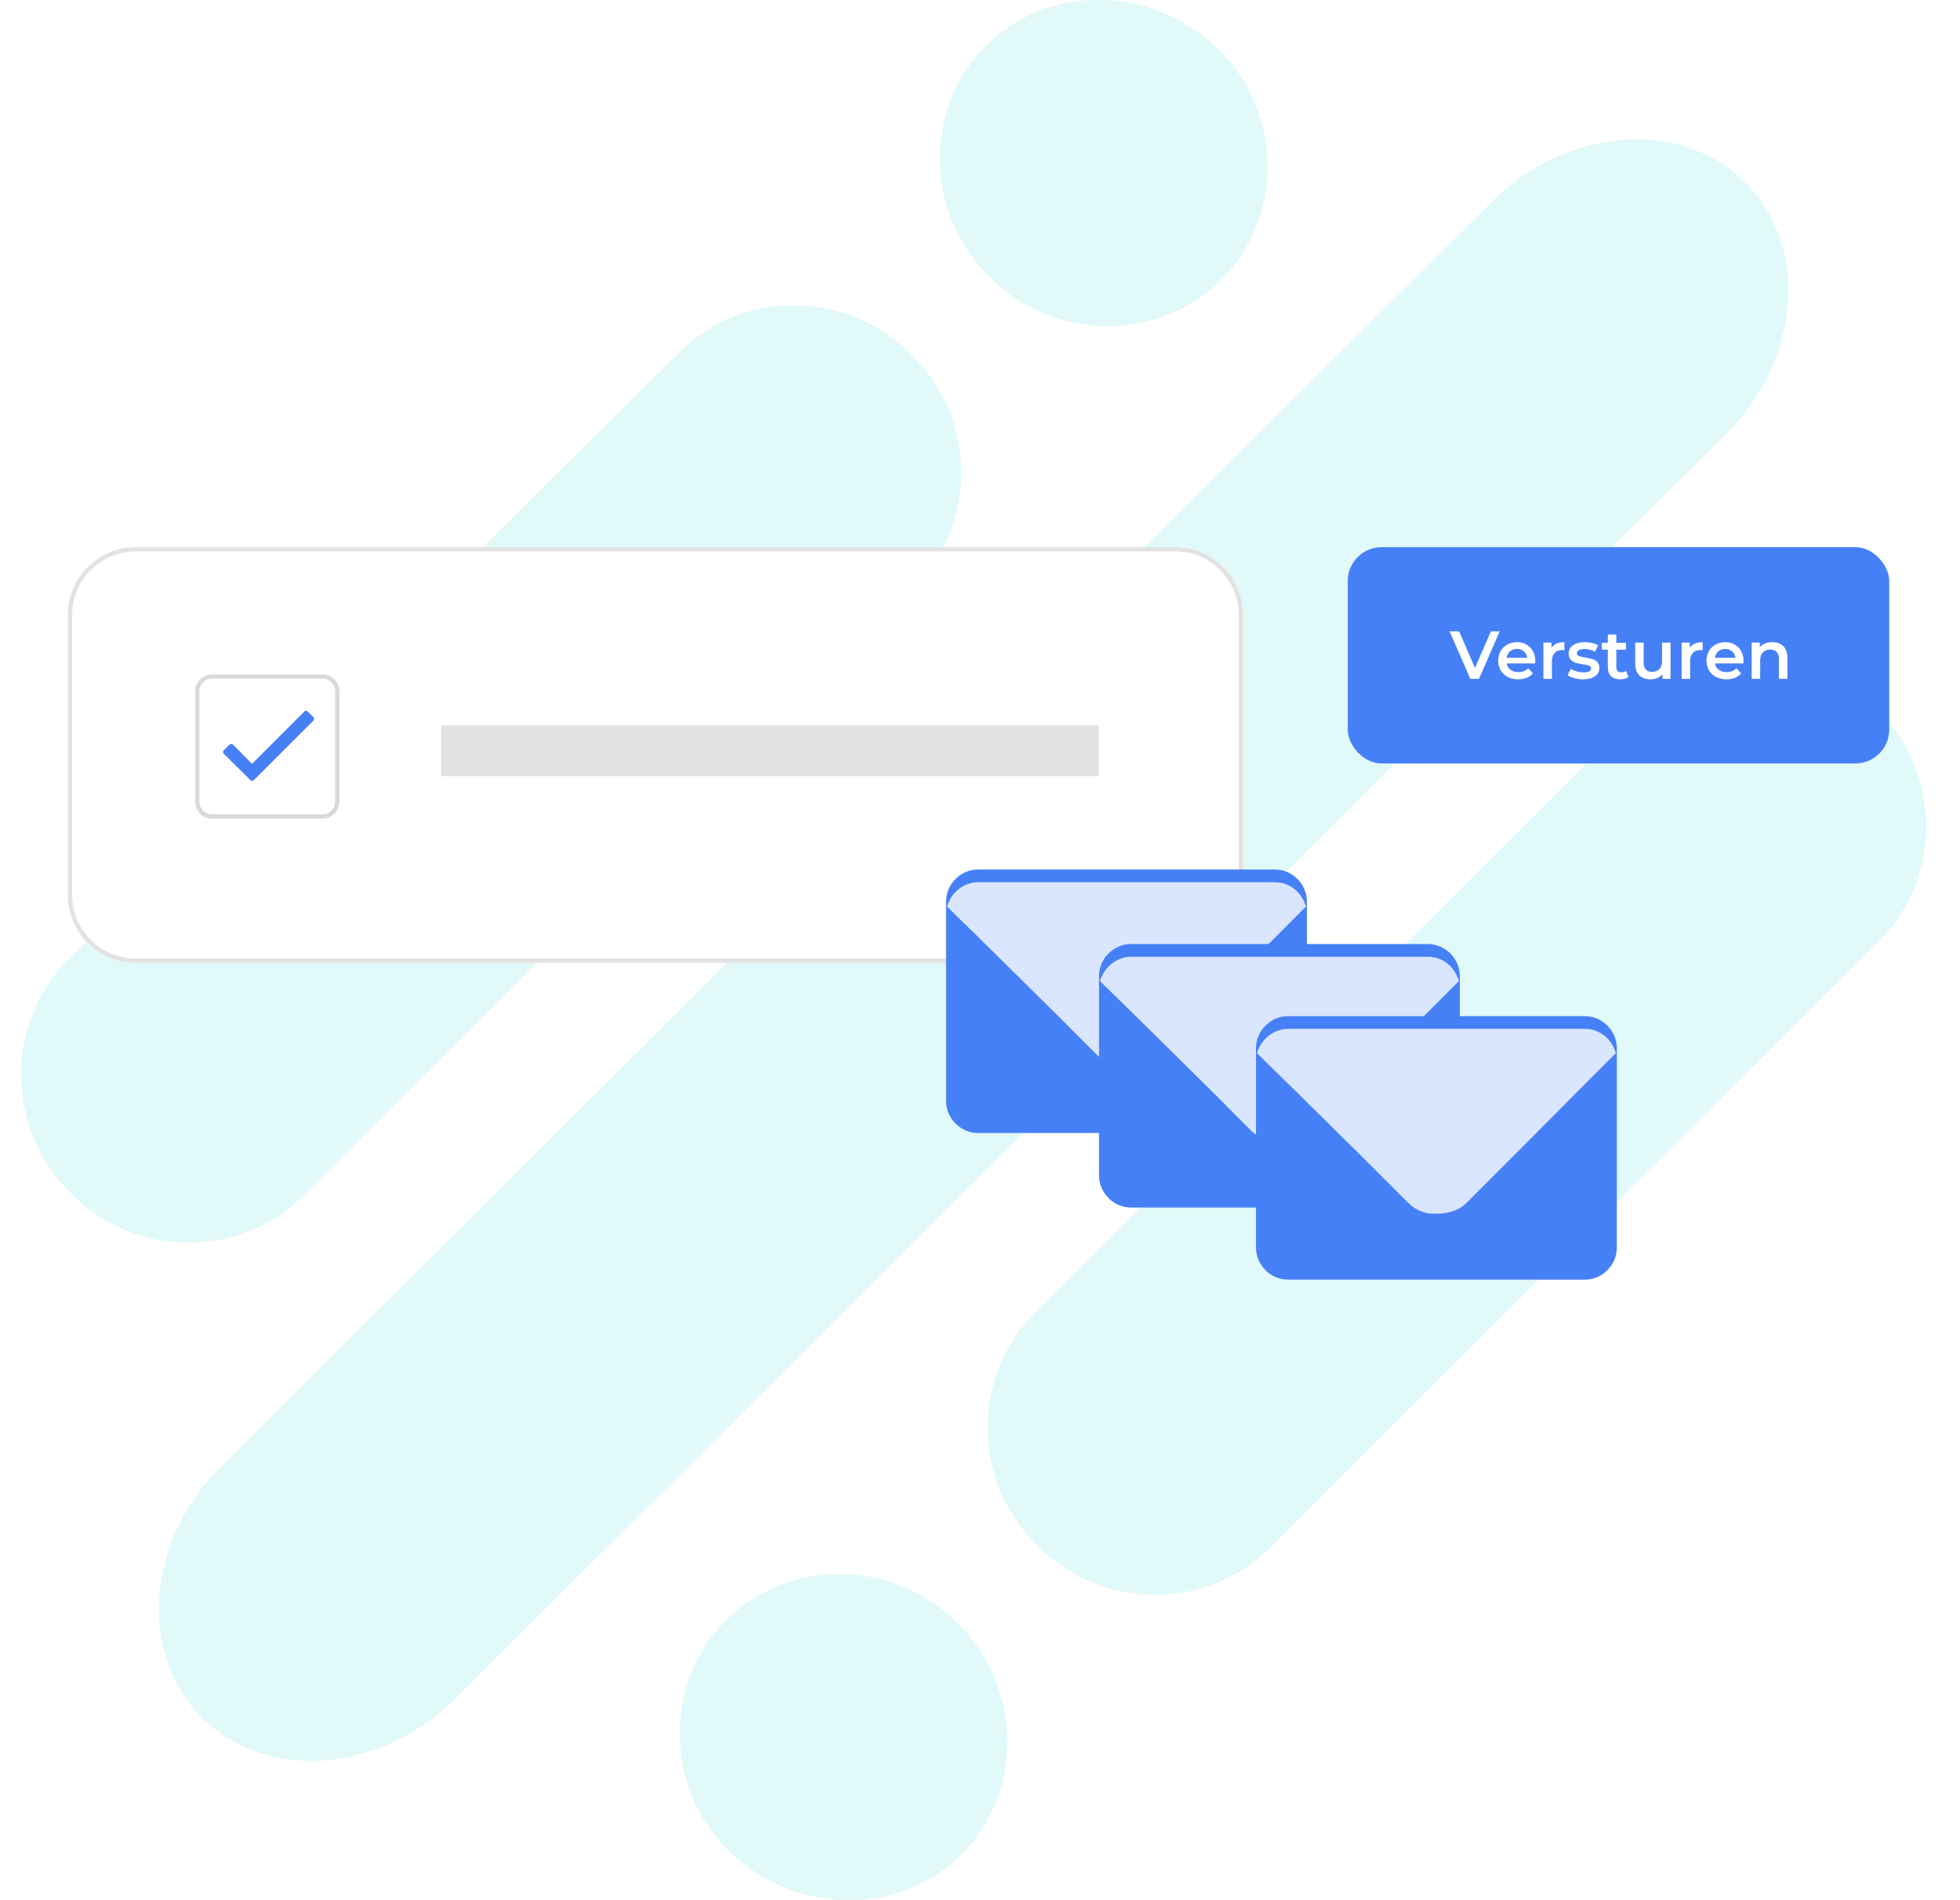 <svg width="462" height="448" fill="none" xmlns="http://www.w3.org/2000/svg"><path fill-rule="evenodd" clip-rule="evenodd" d="M406.688 102.376c17.854-17.458 19.795-44.227 4.657-59.357-15.137-15.13-41.92-13.19-59.774 4.655L52.31 345.624c-17.855 17.458-19.796 44.227-4.658 59.357 15.138 15.13 41.92 13.191 59.774-4.655l299.262-297.95zM226.588 437.181c14.749-14.742 14.361-39.571-.777-54.313-15.137-15.519-39.979-15.519-54.728-.776-14.75 14.742-14.362 39.571.776 54.313 15.526 15.131 39.979 15.519 54.729.776zM443.173 221.478c14.75-14.742 14.362-39.571-.776-54.313-15.138-15.519-39.979-15.519-54.729-.776L243.666 309.932c-14.75 14.742-14.361 39.572.776 54.314 15.138 15.518 39.979 15.518 54.729.776l144.002-143.544zM232.41 10.819c-14.75 14.742-14.362 39.57.776 54.313 15.138 15.518 39.979 15.518 54.729.776 14.749-14.742 14.361-39.571-.777-54.314-15.526-15.13-39.979-15.518-54.728-.775zM15.824 226.522c-14.75 15.13-14.362 39.571.776 54.701 15.138 15.519 39.98 15.519 54.729.776l144.39-143.931c14.75-14.742 14.362-39.572-.776-54.314-15.138-15.518-39.979-15.518-54.729-.776L15.824 226.522z" fill="#E1F9F8"/><path fill-rule="evenodd" clip-rule="evenodd" d="M406.688 102.376c17.854-17.458 19.795-44.227 4.657-59.357-15.137-15.13-41.92-13.19-59.774 4.655L52.31 345.624c-17.855 17.458-19.796 44.227-4.658 59.357 15.138 15.13 41.92 13.191 59.774-4.655l299.262-297.95zM226.588 437.181c14.749-14.742 14.361-39.571-.777-54.313-15.137-15.519-39.979-15.519-54.728-.776-14.75 14.742-14.362 39.571.776 54.313 15.526 15.131 39.979 15.519 54.729.776zM443.173 221.478c14.75-14.742 14.362-39.571-.776-54.313-15.138-15.519-39.979-15.519-54.729-.776L243.666 309.932c-14.75 14.742-14.361 39.572.776 54.314 15.138 15.518 39.979 15.518 54.729.776l144.002-143.544zM232.41 10.819c-14.75 14.742-14.362 39.57.776 54.313 15.138 15.518 39.979 15.518 54.729.776 14.749-14.742 14.361-39.571-.777-54.314-15.526-15.13-39.979-15.518-54.728-.775zM15.824 226.522c-14.75 15.13-14.362 39.571.776 54.701 15.138 15.519 39.98 15.519 54.729.776l144.39-143.931c14.75-14.742 14.362-39.572-.776-54.314-15.138-15.518-39.979-15.518-54.729-.776L15.824 226.522z" fill="#E1F9F8"/><g filter="url(#filter0_d)"><path d="M14 143c0-8.837 7.163-16 16-16h245c8.837 0 16 7.163 16 16v66c0 8.837-7.163 16-16 16H30c-8.837 0-16-7.163-16-16v-66z" fill="#fff"/></g><g filter="url(#filter1_d)"><path fill-rule="evenodd" clip-rule="evenodd" d="M275 128H30c-8.284 0-15 6.716-15 15v66c0 8.284 6.716 15 15 15h245c8.284 0 15-6.716 15-15v-66c0-8.284-6.716-15-15-15zm-245-1c-8.837 0-16 7.163-16 16v66c0 8.837 7.163 16 16 16h245c8.837 0 16-7.163 16-16v-66c0-8.837-7.163-16-16-16H30z" fill="#E2E2E2"/></g><path fill-rule="evenodd" clip-rule="evenodd" d="M76 160H50a3 3 0 00-3 3v26a3 3 0 003 3h26a3 3 0 003-3v-26a3 3 0 00-3-3zm-26-1a4 4 0 00-4 4v26a4 4 0 004 4h26a4 4 0 004-4v-26a4 4 0 00-4-4H50z" fill="#D9D9D9"/><path d="M104 171h155v12H104v-12z" fill="#E2E2E2"/><path d="M71.731 167.759l-12.328 12.328-4.5-4.546c-.234-.188-.61-.188-.797 0l-1.36 1.359c-.187.187-.187.562 0 .797l6.282 6.234a.539.539 0 00.797 0l14.062-14.062c.188-.188.188-.563 0-.797l-1.36-1.313c-.187-.234-.562-.234-.796 0z" fill="#4680F7"/><g filter="url(#filter2_d)"><rect x="315.682" y="127" width="127.636" height="51" rx="8" fill="#4680F7"/><path d="M351.506 146.844l-4.88 11.2h-2.048l-4.896-11.2h2.256l3.728 8.64 3.76-8.64h2.08zM359.887 153.82c0 .139-.01.336-.032.592h-6.704c.118.629.422 1.131.912 1.504.502.363 1.12.544 1.856.544.939 0 1.712-.309 2.32-.928l1.072 1.232a3.61 3.61 0 01-1.456 1.04c-.586.235-1.248.352-1.984.352-.938 0-1.765-.187-2.48-.56a4.11 4.11 0 01-1.664-1.552c-.384-.672-.576-1.429-.576-2.272 0-.832.187-1.579.56-2.24a4.067 4.067 0 011.584-1.568c.672-.373 1.43-.56 2.272-.56.832 0 1.574.187 2.224.56.662.363 1.174.88 1.536 1.552.374.661.56 1.429.56 2.304zm-4.32-2.816c-.64 0-1.184.192-1.632.576-.437.373-.704.875-.8 1.504h4.848c-.085-.619-.346-1.12-.784-1.504-.437-.384-.981-.576-1.632-.576zM363.712 150.748c.576-.896 1.59-1.344 3.04-1.344v1.904a2.53 2.53 0 00-.464-.048c-.778 0-1.386.229-1.824.688-.437.448-.656 1.099-.656 1.952v4.144h-2V149.5h1.904v1.248zM371.12 158.156c-.693 0-1.37-.091-2.032-.272-.661-.181-1.189-.411-1.584-.688l.768-1.52c.384.256.843.464 1.376.624a6.046 6.046 0 001.6.224c1.195 0 1.792-.315 1.792-.944 0-.299-.154-.507-.464-.624-.298-.117-.784-.229-1.456-.336-.704-.107-1.28-.229-1.728-.368a2.747 2.747 0 01-1.152-.72c-.32-.352-.48-.837-.48-1.456 0-.811.336-1.456 1.008-1.936.683-.491 1.6-.736 2.752-.736.587 0 1.174.069 1.76.208.587.128 1.067.304 1.44.528l-.768 1.52c-.725-.427-1.541-.64-2.448-.64-.586 0-1.034.091-1.344.272-.298.171-.448.4-.448.688 0 .32.16.549.48.688.331.128.838.251 1.52.368.683.107 1.243.229 1.68.368.438.139.811.373 1.12.704.32.331.48.8.48 1.408 0 .8-.346 1.44-1.04 1.92-.693.48-1.637.72-2.832.72zM381.851 157.58a2.355 2.355 0 01-.864.432 3.774 3.774 0 01-1.056.144c-.939 0-1.664-.245-2.176-.736-.512-.491-.768-1.205-.768-2.144v-4.112h-1.408v-1.6h1.408v-1.952h2v1.952h2.288v1.6h-2.288v4.064c0 .416.101.736.304.96.202.213.496.32.88.32.448 0 .821-.117 1.12-.352l.56 1.424zM391.768 149.5v8.544h-1.904v-1.088c-.32.384-.72.683-1.2.896-.48.203-.998.304-1.552.304-1.142 0-2.043-.315-2.704-.944-.651-.64-.976-1.584-.976-2.832v-4.88h2v4.608c0 .768.17 1.344.512 1.728.352.373.848.56 1.488.56.714 0 1.28-.219 1.696-.656.426-.448.64-1.088.64-1.92v-4.32h2zM396.29 150.748c.576-.896 1.59-1.344 3.04-1.344v1.904a2.53 2.53 0 00-.464-.048c-.778 0-1.386.229-1.824.688-.437.448-.656 1.099-.656 1.952v4.144h-2V149.5h1.904v1.248zM408.981 153.82c0 .139-.011.336-.032.592h-6.704c.117.629.421 1.131.912 1.504.501.363 1.12.544 1.856.544.939 0 1.712-.309 2.32-.928l1.072 1.232a3.61 3.61 0 01-1.456 1.04c-.587.235-1.248.352-1.984.352-.939 0-1.765-.187-2.48-.56a4.104 4.104 0 01-1.664-1.552c-.384-.672-.576-1.429-.576-2.272 0-.832.187-1.579.56-2.24a4.067 4.067 0 011.584-1.568c.672-.373 1.429-.56 2.272-.56.832 0 1.573.187 2.224.56.661.363 1.173.88 1.536 1.552.373.661.56 1.429.56 2.304zm-4.32-2.816c-.64 0-1.184.192-1.632.576-.437.373-.704.875-.8 1.504h4.848c-.085-.619-.347-1.12-.784-1.504-.437-.384-.981-.576-1.632-.576zM415.75 149.404c1.077 0 1.941.315 2.592.944s.976 1.563.976 2.8v4.896h-2v-4.64c0-.747-.176-1.307-.528-1.68-.352-.384-.853-.576-1.504-.576-.736 0-1.317.224-1.744.672-.427.437-.64 1.072-.64 1.904v4.32h-2V149.5h1.904v1.104a3.131 3.131 0 011.248-.896c.501-.203 1.067-.304 1.696-.304z" fill="#fff"/></g><g filter="url(#filter3_d)"><path d="M298.511 203h-69.966c-4.115 0-7.545 3.439-7.545 7.565v46.995c0 4.126 3.43 7.565 7.545 7.565h69.966c4.116 0 7.545-3.439 7.545-7.565v-46.995c0-4.126-3.429-7.565-7.545-7.565z" fill="#4680F7"/><g filter="url(#filter4_d)"><path d="M231.518 218.818l16.691 16.505 5.259 5.273 3.429 3.438c1.83 1.834 4.345 2.751 6.86 2.522 2.515 0 5.03-.688 6.859-2.522l3.43-3.438 5.259-5.273 3.201-3.209 23.322-23.383c-.915-3.209-3.658-5.731-7.317-5.731h-69.966c-3.429 0-6.402 2.522-7.316 5.731l10.289 10.087z" fill="#DAE6FD"/></g></g><g filter="url(#filter5_d)"><path d="M334.568 220.574h-69.966c-4.116 0-7.546 3.439-7.546 7.565v46.995c0 4.126 3.43 7.565 7.546 7.565h69.966c4.115 0 7.545-3.439 7.545-7.565v-46.995c0-4.126-3.43-7.565-7.545-7.565z" fill="#4680F7"/><g filter="url(#filter6_d)"><path d="M267.574 236.392l16.691 16.505 5.259 5.273 3.43 3.438c1.829 1.834 4.344 2.751 6.859 2.522 2.515 0 5.031-.688 6.86-2.522l3.429-3.438 5.259-5.273 3.201-3.209 23.322-23.383c-.914-3.209-3.658-5.731-7.316-5.731h-69.966c-3.43 0-6.402 2.522-7.317 5.731l10.289 10.087z" fill="#DAE6FD"/></g></g><g filter="url(#filter7_d)"><path d="M371.568 237.574h-69.966c-4.116 0-7.546 3.439-7.546 7.565v46.995c0 4.126 3.43 7.565 7.546 7.565h69.966c4.115 0 7.545-3.439 7.545-7.565v-46.995c0-4.126-3.43-7.565-7.545-7.565z" fill="#4680F7"/><g filter="url(#filter8_d)"><path d="M304.574 253.392l16.691 16.505 5.259 5.273 3.43 3.438c1.829 1.834 4.344 2.751 6.859 2.522 2.515 0 5.031-.688 6.86-2.522l3.429-3.438 5.259-5.273 3.201-3.209 23.322-23.383c-.914-3.209-3.658-5.731-7.316-5.731h-69.966c-3.43 0-6.402 2.522-7.317 5.731l10.289 10.087z" fill="#DAE6FD"/></g></g><defs><filter id="filter0_d" x="0" y="113" width="309" height="130" filterUnits="userSpaceOnUse" color-interpolation-filters="sRGB"><feFlood flood-opacity="0" result="BackgroundImageFix"/><feColorMatrix in="SourceAlpha" values="0 0 0 0 0 0 0 0 0 0 0 0 0 0 0 0 0 0 127 0"/><feOffset dx="2" dy="2"/><feGaussianBlur stdDeviation="8"/><feColorMatrix values="0 0 0 0 0 0 0 0 0 0 0 0 0 0 0 0 0 0 0.1 0"/><feBlend in2="BackgroundImageFix" result="effect1_dropShadow"/><feBlend in="SourceGraphic" in2="effect1_dropShadow" result="shape"/></filter><filter id="filter1_d" x="0" y="113" width="309" height="130" filterUnits="userSpaceOnUse" color-interpolation-filters="sRGB"><feFlood flood-opacity="0" result="BackgroundImageFix"/><feColorMatrix in="SourceAlpha" values="0 0 0 0 0 0 0 0 0 0 0 0 0 0 0 0 0 0 127 0"/><feOffset dx="2" dy="2"/><feGaussianBlur stdDeviation="8"/><feColorMatrix values="0 0 0 0 0 0 0 0 0 0 0 0 0 0 0 0 0 0 0.1 0"/><feBlend in2="BackgroundImageFix" result="effect1_dropShadow"/><feBlend in="SourceGraphic" in2="effect1_dropShadow" result="shape"/></filter><filter id="filter2_d" x="301.682" y="113" width="159.636" height="83" filterUnits="userSpaceOnUse" color-interpolation-filters="sRGB"><feFlood flood-opacity="0" result="BackgroundImageFix"/><feColorMatrix in="SourceAlpha" values="0 0 0 0 0 0 0 0 0 0 0 0 0 0 0 0 0 0 127 0"/><feOffset dx="2" dy="2"/><feGaussianBlur stdDeviation="8"/><feColorMatrix values="0 0 0 0 0 0 0 0 0 0 0 0 0 0 0 0 0 0 0.1 0"/><feBlend in2="BackgroundImageFix" result="effect1_dropShadow"/><feBlend in="SourceGraphic" in2="effect1_dropShadow" result="shape"/></filter><filter id="filter3_d" x="215" y="197" width="101.056" height="78.124" filterUnits="userSpaceOnUse" color-interpolation-filters="sRGB"><feFlood flood-opacity="0" result="BackgroundImageFix"/><feColorMatrix in="SourceAlpha" values="0 0 0 0 0 0 0 0 0 0 0 0 0 0 0 0 0 0 127 0"/><feOffset dx="2" dy="2"/><feGaussianBlur stdDeviation="4"/><feColorMatrix values="0 0 0 0 0 0 0 0 0 0 0 0 0 0 0 0 0 0 0.1 0"/><feBlend in2="BackgroundImageFix" result="effect1_dropShadow"/><feBlend in="SourceGraphic" in2="effect1_dropShadow" result="shape"/></filter><filter id="filter4_d" x="217.229" y="202" width="92.599" height="51.591" filterUnits="userSpaceOnUse" color-interpolation-filters="sRGB"><feFlood flood-opacity="0" result="BackgroundImageFix"/><feColorMatrix in="SourceAlpha" values="0 0 0 0 0 0 0 0 0 0 0 0 0 0 0 0 0 0 127 0"/><feOffset dy="3"/><feGaussianBlur stdDeviation="2"/><feColorMatrix values="0 0 0 0 0 0 0 0 0 0 0 0 0 0 0 0 0 0 0.1 0"/><feBlend in2="BackgroundImageFix" result="effect1_dropShadow"/><feBlend in="SourceGraphic" in2="effect1_dropShadow" result="shape"/></filter><filter id="filter5_d" x="251.056" y="214.574" width="101.056" height="78.124" filterUnits="userSpaceOnUse" color-interpolation-filters="sRGB"><feFlood flood-opacity="0" result="BackgroundImageFix"/><feColorMatrix in="SourceAlpha" values="0 0 0 0 0 0 0 0 0 0 0 0 0 0 0 0 0 0 127 0"/><feOffset dx="2" dy="2"/><feGaussianBlur stdDeviation="4"/><feColorMatrix values="0 0 0 0 0 0 0 0 0 0 0 0 0 0 0 0 0 0 0.1 0"/><feBlend in2="BackgroundImageFix" result="effect1_dropShadow"/><feBlend in="SourceGraphic" in2="effect1_dropShadow" result="shape"/></filter><filter id="filter6_d" x="253.285" y="219.574" width="92.599" height="51.591" filterUnits="userSpaceOnUse" color-interpolation-filters="sRGB"><feFlood flood-opacity="0" result="BackgroundImageFix"/><feColorMatrix in="SourceAlpha" values="0 0 0 0 0 0 0 0 0 0 0 0 0 0 0 0 0 0 127 0"/><feOffset dy="3"/><feGaussianBlur stdDeviation="2"/><feColorMatrix values="0 0 0 0 0 0 0 0 0 0 0 0 0 0 0 0 0 0 0.1 0"/><feBlend in2="BackgroundImageFix" result="effect1_dropShadow"/><feBlend in="SourceGraphic" in2="effect1_dropShadow" result="shape"/></filter><filter id="filter7_d" x="288.056" y="231.574" width="101.056" height="78.124" filterUnits="userSpaceOnUse" color-interpolation-filters="sRGB"><feFlood flood-opacity="0" result="BackgroundImageFix"/><feColorMatrix in="SourceAlpha" values="0 0 0 0 0 0 0 0 0 0 0 0 0 0 0 0 0 0 127 0"/><feOffset dx="2" dy="2"/><feGaussianBlur stdDeviation="4"/><feColorMatrix values="0 0 0 0 0 0 0 0 0 0 0 0 0 0 0 0 0 0 0.1 0"/><feBlend in2="BackgroundImageFix" result="effect1_dropShadow"/><feBlend in="SourceGraphic" in2="effect1_dropShadow" result="shape"/></filter><filter id="filter8_d" x="290.285" y="236.574" width="92.599" height="51.591" filterUnits="userSpaceOnUse" color-interpolation-filters="sRGB"><feFlood flood-opacity="0" result="BackgroundImageFix"/><feColorMatrix in="SourceAlpha" values="0 0 0 0 0 0 0 0 0 0 0 0 0 0 0 0 0 0 127 0"/><feOffset dy="3"/><feGaussianBlur stdDeviation="2"/><feColorMatrix values="0 0 0 0 0 0 0 0 0 0 0 0 0 0 0 0 0 0 0.1 0"/><feBlend in2="BackgroundImageFix" result="effect1_dropShadow"/><feBlend in="SourceGraphic" in2="effect1_dropShadow" result="shape"/></filter></defs></svg>